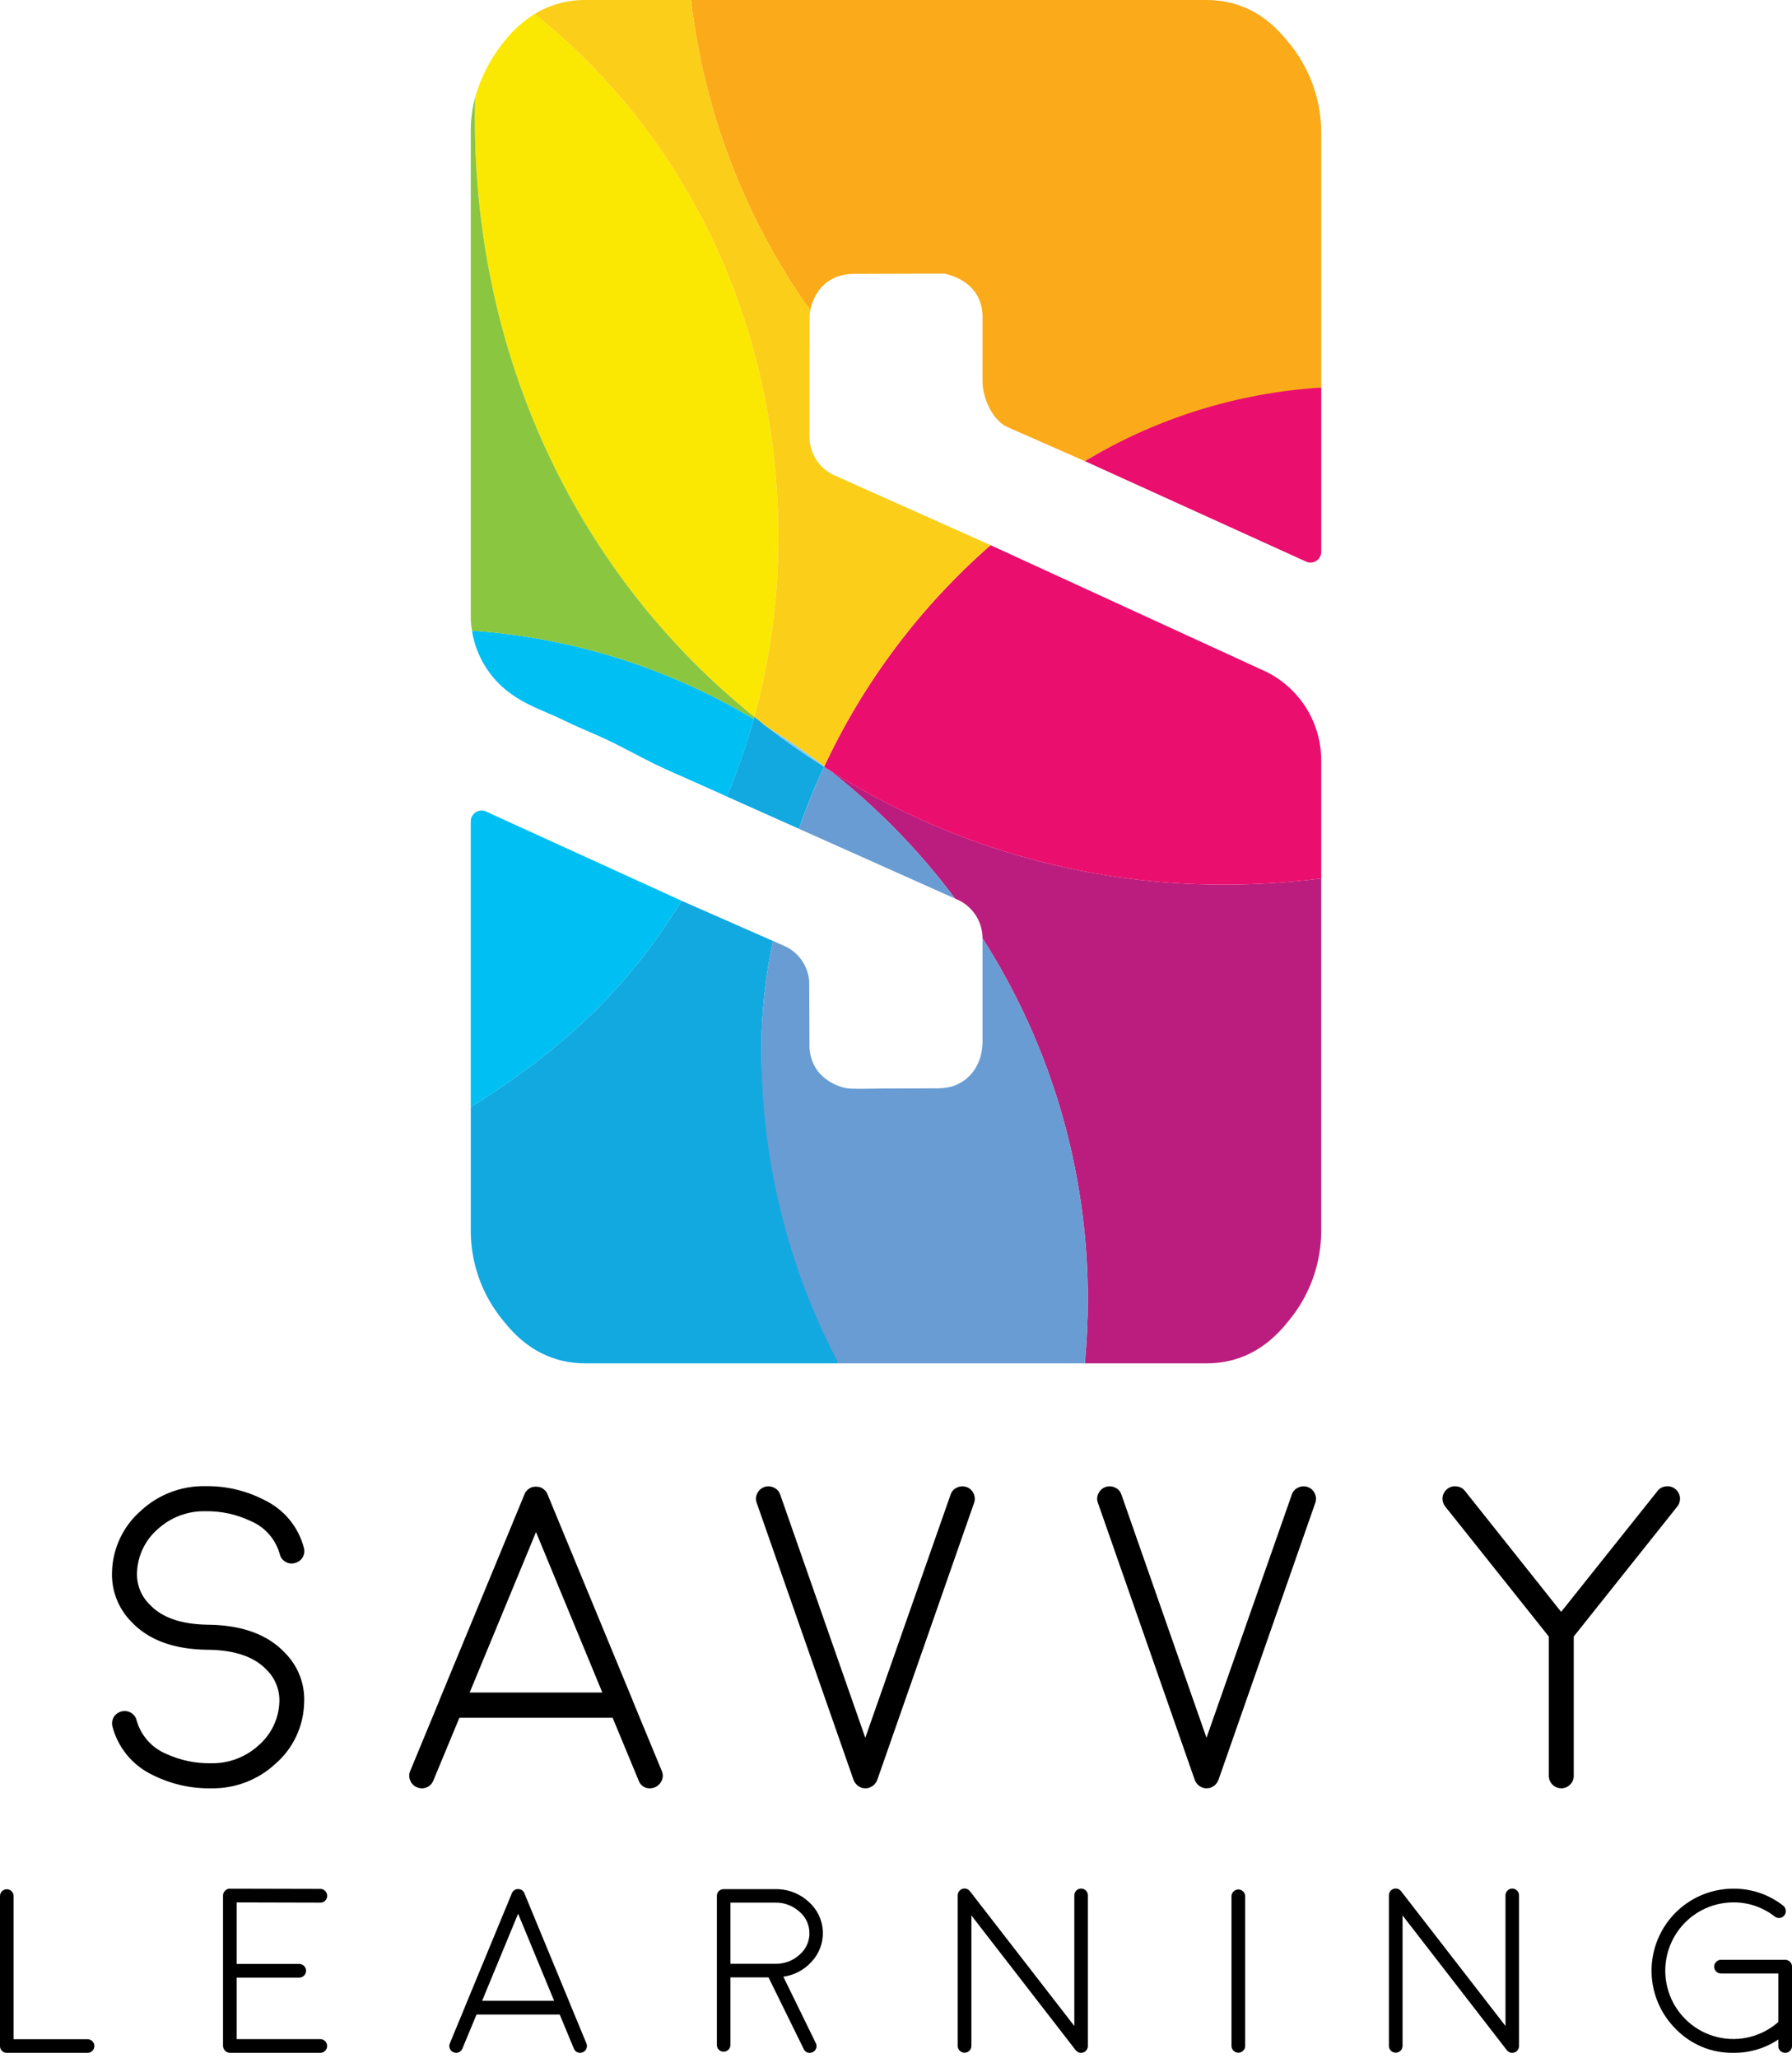 <svg width="115" height="132" viewBox="0 0 115 132" fill="none" xmlns="http://www.w3.org/2000/svg">
<path d="M49.246 46.644C48.956 46.467 48.701 46.156 48.406 45.985C47.921 47.724 47.333 49.431 46.643 51.098L51.268 53.165C51.738 51.812 52.278 50.484 52.887 49.187C51.633 48.394 50.42 47.546 49.246 46.644" fill="#12A9E1"/>
<path d="M49.603 60.361L43.732 57.781C40.238 63.538 35.91 67.449 30.211 71.015V79.076C30.242 81.162 30.991 83.174 32.333 84.769C33.747 86.563 35.495 87.46 37.574 87.459H53.809C53.809 87.459 48.862 74.64 48.862 67.392C48.861 65.029 49.11 62.672 49.603 60.361" fill="#12A9E1"/>
<path d="M78.539 56.748C69.563 56.761 60.769 54.205 53.192 49.378C56.249 51.757 58.972 54.537 61.29 57.644L61.447 57.714C61.925 57.928 62.331 58.276 62.616 58.715C62.901 59.156 63.053 59.669 63.053 60.194V60.194C67.477 67.112 69.823 75.16 69.81 83.377C69.81 84.754 69.743 86.116 69.617 87.459H77.425C79.505 87.459 81.252 86.563 82.666 84.769C84.008 83.174 84.757 81.163 84.788 79.076V56.352C82.715 56.616 80.628 56.748 78.539 56.748" fill="#BB1D7E"/>
<path d="M53.193 49.379C53.09 49.315 52.988 49.252 52.886 49.187C52.281 50.485 51.74 51.813 51.268 53.165L61.29 57.644C58.973 54.538 56.249 51.758 53.193 49.379Z" fill="#689CD3"/>
<path d="M49.246 46.644C50.418 47.545 51.632 48.392 52.886 49.187L52.901 49.154C51.726 48.255 50.506 47.418 49.246 46.644" fill="#82C9F0"/>
<path d="M52.9 49.154L52.915 49.205C60.553 54.142 69.451 56.761 78.539 56.748C80.628 56.748 82.715 56.616 84.787 56.352V48.777C84.787 47.554 84.434 46.356 83.77 45.331C83.105 44.304 82.159 43.493 81.044 42.996L63.567 34.972C59.069 38.907 55.437 43.736 52.9 49.154" fill="#EA0E6E"/>
<path d="M52.901 49.154L52.886 49.187C52.949 49.227 53.013 49.266 53.076 49.306C53.022 49.272 52.969 49.239 52.915 49.205L52.901 49.154Z" fill="#C7D8EF"/>
<path d="M52.9 49.154L52.915 49.205C52.969 49.239 53.022 49.272 53.076 49.306C53.115 49.33 53.153 49.355 53.192 49.379C53.095 49.303 52.998 49.229 52.9 49.154Z" fill="#EC008C"/>
<path d="M43.732 57.781L31.175 52.053C31.07 52.008 30.956 51.989 30.842 51.998C30.728 52.008 30.619 52.045 30.523 52.108C30.427 52.171 30.349 52.256 30.294 52.357C30.24 52.458 30.212 52.57 30.211 52.685V71.016C35.91 67.45 40.238 63.538 43.732 57.781" fill="#00BFF3"/>
<path d="M48.405 45.985C49.436 42.243 49.957 38.379 49.955 34.497C49.955 20.899 44.138 8.777 34.313 0.894C33.551 1.369 32.88 1.977 32.332 2.69C31.48 3.738 30.854 4.951 30.491 6.253C30.48 6.7 30.473 7.147 30.473 7.596C30.473 23.13 37.184 36.978 48.405 45.985Z" fill="#FBE802"/>
<path d="M30.287 40.459C30.423 41.321 30.741 42.143 31.218 42.872C31.695 43.601 32.321 44.22 33.055 44.688C34.037 45.345 35.145 45.694 36.189 46.213C36.918 46.576 37.683 46.881 38.426 47.213C40.069 47.947 41.235 48.682 42.878 49.416C43.092 49.511 46.648 51.085 46.643 51.098C47.32 49.476 47.896 47.814 48.369 46.121C42.87 42.833 36.675 40.893 30.287 40.459Z" fill="#00BFF3"/>
<path d="M30.473 7.597C30.473 7.148 30.48 6.7 30.492 6.254C30.306 6.949 30.212 7.664 30.211 8.384V39.848L30.221 39.846C30.221 39.846 30.232 40.094 30.287 40.46C36.675 40.893 42.87 42.833 48.369 46.122C48.382 46.076 48.393 46.031 48.406 45.986C37.184 36.978 30.473 23.13 30.473 7.597Z" fill="#8AC640"/>
<path d="M63.052 60.194V66.603C63.071 67.01 63.025 67.417 62.918 67.81C62.835 68.077 62.719 68.332 62.572 68.569C62.373 68.885 62.109 69.156 61.798 69.363C61.487 69.569 61.136 69.707 60.767 69.767C60.569 69.801 60.369 69.818 60.168 69.818C58.977 69.824 57.785 69.828 56.594 69.829C55.931 69.83 55.267 69.865 54.604 69.837C54.365 69.827 54.13 69.779 53.905 69.696C53.344 69.511 52.847 69.168 52.475 68.708C52.106 68.2 51.92 67.581 51.946 66.954L51.929 62.927C51.887 62.442 51.717 61.978 51.435 61.582C51.153 61.186 50.769 60.874 50.325 60.678L49.603 60.361C49.109 62.672 48.861 65.029 48.861 67.392C48.852 74.386 50.55 81.275 53.809 87.459H69.616C69.742 86.115 69.809 84.754 69.809 83.377C69.823 75.159 67.477 67.111 63.052 60.193" fill="#689CD3"/>
<path d="M82.666 2.691C81.252 0.897 79.505 0 77.425 0H44.349C45.142 6.853 47.576 13.411 51.444 19.116L51.44 19.117L50.767 21.941L51.916 22.803C51.911 22.631 51.923 22.459 51.953 22.289L51.945 22.288V20.204C51.945 20.204 52.143 17.58 54.829 17.567C57.515 17.553 60.594 17.553 60.594 17.553C60.594 17.553 63.116 17.943 63.051 20.431V21.741C63.051 21.741 63.052 23.03 63.052 23.251V24.443C63.052 25.521 63.688 26.975 64.673 27.408L69.624 29.583C74.324 26.738 79.136 25.727 84.788 24.865V8.383C84.757 6.297 84.007 4.286 82.666 2.691Z" fill="#FBAA19"/>
<path d="M53.551 30.496C53.074 30.282 52.668 29.934 52.383 29.494C52.098 29.054 51.946 28.541 51.946 28.017V23.331L51.945 20.204C51.958 20.085 51.978 19.967 52.006 19.851L51.272 18.856C47.503 13.212 45.13 6.748 44.35 0H37.574C36.425 -0.012 35.296 0.297 34.313 0.894C44.138 8.777 49.955 20.899 49.955 34.498C49.958 38.379 49.436 42.243 48.405 45.985C48.683 46.208 48.963 46.428 49.245 46.644C50.506 47.417 51.726 48.255 52.901 49.155C55.437 43.736 59.07 38.907 63.568 34.972L53.551 30.496Z" fill="#FBCE19"/>
<path d="M84.788 35.401V24.865C79.43 25.197 74.229 26.815 69.624 29.582L83.825 36.031C83.93 36.077 84.044 36.096 84.158 36.087C84.272 36.077 84.381 36.04 84.477 35.977C84.573 35.914 84.651 35.829 84.705 35.728C84.76 35.628 84.788 35.515 84.788 35.401" fill="#EA0E6E"/>
<path d="M13.306 105.832C11.151 105.805 9.526 105.206 8.43 104.036C8.009 103.61 7.681 103.1 7.468 102.539C7.254 101.979 7.16 101.38 7.191 100.781C7.218 100.045 7.396 99.322 7.714 98.657C8.031 97.993 8.481 97.401 9.036 96.918C10.159 95.874 11.641 95.308 13.172 95.337C14.492 95.314 15.797 95.62 16.97 96.229C17.589 96.525 18.137 96.952 18.574 97.481C19.012 98.011 19.328 98.63 19.503 99.295C19.531 99.397 19.538 99.504 19.524 99.608C19.51 99.713 19.475 99.814 19.421 99.905C19.367 99.996 19.295 100.075 19.209 100.137C19.124 100.2 19.027 100.244 18.924 100.267C18.823 100.299 18.716 100.309 18.612 100.295C18.507 100.281 18.407 100.244 18.318 100.186C18.226 100.135 18.147 100.066 18.084 99.982C18.021 99.898 17.977 99.802 17.954 99.7C17.822 99.224 17.584 98.784 17.257 98.414C16.93 98.045 16.524 97.754 16.068 97.566C15.163 97.139 14.172 96.926 13.172 96.945C12.054 96.922 10.97 97.328 10.141 98.079C9.737 98.425 9.409 98.85 9.177 99.329C8.945 99.808 8.815 100.33 8.794 100.862C8.776 101.244 8.838 101.626 8.977 101.982C9.117 102.338 9.33 102.661 9.602 102.928C10.383 103.766 11.627 104.198 13.333 104.225C13.44 104.226 13.545 104.249 13.642 104.291C13.74 104.333 13.828 104.394 13.902 104.471C13.976 104.548 14.034 104.638 14.073 104.737C14.111 104.836 14.13 104.942 14.128 105.049C14.122 105.259 14.034 105.459 13.883 105.606C13.732 105.752 13.53 105.833 13.32 105.833L13.306 105.832ZM9.75 113.842C9.131 113.542 8.585 113.112 8.147 112.58C7.71 112.049 7.393 111.428 7.218 110.762C7.164 110.557 7.193 110.338 7.299 110.154C7.353 110.063 7.425 109.984 7.511 109.921C7.597 109.858 7.694 109.814 7.797 109.789C8.002 109.735 8.22 109.765 8.403 109.871C8.493 109.924 8.571 109.994 8.634 110.077C8.696 110.161 8.741 110.256 8.767 110.357C8.899 110.834 9.138 111.275 9.464 111.647C9.791 112.019 10.197 112.312 10.653 112.504C11.56 112.923 12.55 113.131 13.549 113.112C14.666 113.134 15.75 112.729 16.58 111.978C16.983 111.634 17.31 111.211 17.542 110.734C17.774 110.258 17.905 109.739 17.927 109.209C17.946 108.825 17.884 108.441 17.744 108.082C17.605 107.724 17.392 107.399 17.119 107.129C16.337 106.291 15.094 105.859 13.387 105.832C13.281 105.834 13.176 105.814 13.078 105.772C12.981 105.73 12.893 105.668 12.822 105.589C12.747 105.514 12.688 105.425 12.649 105.326C12.609 105.228 12.59 105.122 12.593 105.016C12.595 104.91 12.619 104.806 12.663 104.709C12.707 104.613 12.77 104.526 12.848 104.455C12.922 104.38 13.01 104.32 13.107 104.281C13.205 104.241 13.309 104.222 13.414 104.225C15.57 104.261 17.195 104.864 18.291 106.034C18.712 106.457 19.039 106.965 19.251 107.523C19.462 108.082 19.552 108.68 19.516 109.276C19.493 110.012 19.319 110.735 19.003 111.4C18.688 112.065 18.239 112.657 17.684 113.139C16.562 114.183 15.079 114.749 13.549 114.72C12.23 114.743 10.926 114.442 9.75 113.842Z" fill="black"/>
<path d="M26.76 114.652C26.661 114.616 26.571 114.558 26.497 114.483C26.422 114.409 26.365 114.319 26.329 114.22C26.284 114.122 26.261 114.016 26.261 113.909C26.261 113.802 26.284 113.696 26.329 113.599L28.201 109.074V109.061L33.657 95.864C33.675 95.819 33.697 95.77 33.724 95.716L33.778 95.662C33.809 95.613 33.85 95.571 33.899 95.54C33.944 95.504 33.962 95.491 33.953 95.499C34.038 95.439 34.134 95.398 34.236 95.378H34.303C34.357 95.369 34.388 95.365 34.398 95.365C34.425 95.368 34.452 95.372 34.478 95.378H34.546C34.652 95.396 34.753 95.437 34.842 95.499L34.896 95.54C34.932 95.576 34.954 95.594 34.963 95.594C34.982 95.616 35 95.638 35.017 95.662C35.053 95.707 35.071 95.725 35.071 95.716C35.098 95.77 35.12 95.819 35.138 95.864L40.594 109.061V109.074L42.466 113.599C42.511 113.696 42.534 113.802 42.534 113.909C42.534 114.016 42.511 114.122 42.466 114.22C42.404 114.366 42.3 114.49 42.169 114.579C42.038 114.668 41.884 114.716 41.725 114.72C41.565 114.729 41.405 114.685 41.271 114.595C41.137 114.505 41.037 114.373 40.985 114.22L39.315 110.195H29.481L27.81 114.22C27.772 114.319 27.713 114.409 27.639 114.485C27.564 114.561 27.475 114.621 27.377 114.661C27.279 114.701 27.174 114.722 27.067 114.72C26.961 114.719 26.857 114.696 26.76 114.653V114.652ZM38.654 108.575L34.398 98.282L30.141 108.575H38.654Z" fill="black"/>
<path d="M62.023 95.392C62.124 95.426 62.217 95.481 62.295 95.553C62.374 95.625 62.437 95.713 62.481 95.811C62.525 95.905 62.55 96.007 62.555 96.112C62.559 96.216 62.544 96.32 62.508 96.418L56.298 114.18C56.298 114.162 56.289 114.18 56.271 114.234C56.264 114.246 56.259 114.26 56.257 114.274C56.24 114.309 56.217 114.341 56.19 114.369C56.172 114.405 56.167 114.414 56.176 114.396C56.148 114.434 56.116 114.47 56.082 114.504C56.091 114.495 56.082 114.504 56.055 114.531C56.028 114.549 56.001 114.567 55.974 114.585C55.956 114.594 55.938 114.603 55.92 114.612C55.89 114.632 55.859 114.65 55.826 114.666H55.813L55.799 114.679C55.808 114.671 55.804 114.671 55.786 114.679C55.76 114.691 55.733 114.701 55.705 114.707H55.665C55.62 114.715 55.575 114.72 55.53 114.72C55.489 114.719 55.449 114.715 55.409 114.707H55.368C55.332 114.698 55.301 114.689 55.274 114.679L55.261 114.666H55.247C55.211 114.648 55.175 114.63 55.139 114.612C55.124 114.605 55.111 114.596 55.099 114.585C55.072 114.567 55.045 114.549 55.018 114.531C54.991 114.504 54.982 114.495 54.991 114.504C54.957 114.47 54.925 114.434 54.897 114.396L54.883 114.383V114.369C54.856 114.341 54.833 114.309 54.816 114.274C54.814 114.26 54.81 114.246 54.803 114.234C54.785 114.189 54.776 114.171 54.776 114.18L48.565 96.418C48.525 96.321 48.507 96.216 48.511 96.111C48.516 96.006 48.544 95.904 48.592 95.811C48.637 95.713 48.7 95.626 48.779 95.554C48.858 95.482 48.95 95.427 49.051 95.392C49.151 95.356 49.258 95.342 49.365 95.349C49.471 95.356 49.575 95.384 49.67 95.433C49.766 95.475 49.852 95.539 49.922 95.618C49.992 95.697 50.044 95.791 50.074 95.892L55.53 111.478L60.999 95.892C61.03 95.791 61.081 95.697 61.151 95.618C61.221 95.539 61.307 95.475 61.403 95.433C61.498 95.384 61.602 95.355 61.709 95.348C61.815 95.341 61.922 95.356 62.023 95.392Z" fill="black"/>
<path d="M83.919 95.392C84.02 95.426 84.113 95.481 84.192 95.553C84.271 95.626 84.334 95.713 84.377 95.811C84.422 95.905 84.447 96.007 84.452 96.112C84.456 96.216 84.44 96.32 84.404 96.418L78.194 114.18C78.194 114.162 78.185 114.18 78.167 114.234C78.16 114.246 78.156 114.26 78.154 114.274C78.137 114.309 78.114 114.341 78.087 114.369C78.069 114.405 78.064 114.414 78.073 114.396C78.044 114.434 78.013 114.47 77.979 114.504C77.988 114.495 77.979 114.504 77.952 114.531C77.925 114.549 77.898 114.567 77.871 114.585C77.853 114.594 77.835 114.603 77.817 114.612C77.787 114.632 77.756 114.65 77.723 114.666H77.709L77.696 114.679C77.704 114.671 77.7 114.671 77.682 114.679C77.656 114.691 77.629 114.701 77.602 114.707H77.561C77.517 114.715 77.472 114.72 77.426 114.72C77.386 114.72 77.345 114.715 77.305 114.707H77.265C77.229 114.698 77.197 114.689 77.17 114.679L77.157 114.666H77.144C77.108 114.648 77.072 114.63 77.036 114.612C77.021 114.605 77.007 114.596 76.995 114.585C76.968 114.567 76.941 114.549 76.915 114.531C76.888 114.504 76.879 114.495 76.888 114.504C76.853 114.47 76.822 114.434 76.793 114.396L76.78 114.383V114.369C76.752 114.341 76.73 114.309 76.712 114.274C76.711 114.26 76.706 114.246 76.699 114.234C76.681 114.189 76.672 114.171 76.672 114.18L70.462 96.418C70.422 96.321 70.403 96.216 70.408 96.111C70.413 96.007 70.44 95.904 70.489 95.811C70.533 95.714 70.597 95.626 70.675 95.554C70.754 95.482 70.847 95.427 70.947 95.392C71.048 95.356 71.155 95.342 71.261 95.349C71.368 95.356 71.471 95.384 71.567 95.433C71.663 95.475 71.749 95.539 71.819 95.618C71.888 95.697 71.94 95.791 71.971 95.892L77.426 111.479L82.896 95.892C82.926 95.791 82.978 95.697 83.048 95.618C83.117 95.539 83.203 95.475 83.3 95.433C83.395 95.384 83.499 95.355 83.605 95.348C83.712 95.341 83.819 95.356 83.919 95.392Z" fill="black"/>
<path d="M107.501 95.513C107.586 95.578 107.657 95.659 107.71 95.751C107.763 95.844 107.797 95.947 107.81 96.053C107.832 96.266 107.769 96.48 107.635 96.647L100.994 104.981V113.909C100.997 114.014 100.978 114.119 100.938 114.216C100.899 114.314 100.84 114.402 100.765 114.476C100.69 114.554 100.6 114.616 100.501 114.658C100.401 114.7 100.294 114.721 100.186 114.719C99.974 114.717 99.771 114.63 99.622 114.478C99.473 114.326 99.39 114.122 99.391 113.909V104.981L92.75 96.647C92.616 96.48 92.553 96.266 92.574 96.053C92.587 95.947 92.621 95.844 92.675 95.751C92.728 95.659 92.799 95.578 92.884 95.513C92.965 95.447 93.057 95.399 93.157 95.371C93.257 95.343 93.361 95.336 93.464 95.351C93.571 95.358 93.676 95.388 93.772 95.439C93.867 95.491 93.95 95.562 94.016 95.647L100.185 103.401L106.369 95.647C106.432 95.563 106.513 95.492 106.606 95.441C106.699 95.39 106.802 95.359 106.908 95.351C107.012 95.335 107.119 95.342 107.221 95.37C107.323 95.398 107.418 95.446 107.501 95.513Z" fill="black"/>
<path d="M0.439 121.195C0.496 121.195 0.553 121.206 0.606 121.229C0.659 121.252 0.706 121.285 0.746 121.327C0.787 121.367 0.819 121.415 0.84 121.468C0.861 121.521 0.872 121.578 0.87 121.635V130.816H5.617C5.674 130.815 5.731 130.825 5.784 130.847C5.837 130.868 5.885 130.9 5.925 130.941C5.966 130.981 5.999 131.029 6.022 131.082C6.045 131.135 6.056 131.192 6.056 131.249C6.057 131.308 6.045 131.366 6.023 131.42C6 131.475 5.967 131.524 5.925 131.564C5.885 131.605 5.837 131.637 5.784 131.659C5.731 131.68 5.674 131.69 5.617 131.689H0.439C0.322 131.691 0.208 131.646 0.124 131.564C0.043 131.48 -0.002 131.367 0 131.249V121.635C-0.001 121.578 0.009 121.521 0.03 121.468C0.052 121.415 0.084 121.367 0.124 121.327C0.165 121.285 0.214 121.251 0.268 121.228C0.322 121.206 0.38 121.194 0.439 121.195Z" fill="black"/>
<path d="M14.752 131.689C14.637 131.686 14.527 131.639 14.445 131.557C14.364 131.476 14.316 131.365 14.313 131.25V121.598C14.312 121.541 14.324 121.483 14.346 121.43C14.369 121.377 14.403 121.33 14.445 121.291C14.483 121.247 14.531 121.212 14.584 121.19C14.637 121.167 14.695 121.156 14.752 121.159L20.56 121.173C20.617 121.172 20.675 121.183 20.728 121.206C20.781 121.229 20.828 121.263 20.867 121.305C20.909 121.345 20.942 121.393 20.964 121.445C20.987 121.498 20.998 121.555 20.998 121.613C20.999 121.672 20.988 121.73 20.965 121.784C20.943 121.839 20.909 121.888 20.867 121.929C20.827 121.969 20.779 122.001 20.726 122.023C20.674 122.044 20.617 122.054 20.56 122.053L15.191 122.039V125.984H19.206C19.322 125.985 19.433 126.032 19.514 126.114C19.595 126.197 19.641 126.308 19.641 126.424C19.641 126.54 19.595 126.651 19.514 126.733C19.433 126.816 19.322 126.863 19.206 126.864H15.191V130.809H20.56C20.675 130.81 20.786 130.857 20.867 130.94C20.949 131.022 20.994 131.133 20.994 131.249C20.994 131.365 20.949 131.476 20.867 131.559C20.786 131.641 20.675 131.688 20.56 131.689L14.752 131.689Z" fill="black"/>
<path d="M29.103 131.652C29.05 131.633 29.001 131.601 28.961 131.561C28.92 131.52 28.889 131.471 28.869 131.418C28.845 131.365 28.832 131.307 28.832 131.249C28.832 131.191 28.845 131.133 28.869 131.08L29.886 128.624V128.616L32.848 121.452C32.859 121.424 32.871 121.397 32.885 121.371L32.913 121.342C32.928 121.322 32.938 121.31 32.943 121.305C32.947 121.299 32.96 121.29 32.979 121.276C33.004 121.256 33.014 121.249 33.009 121.253C33.055 121.221 33.107 121.198 33.163 121.188H33.199C33.228 121.183 33.245 121.18 33.25 121.18C33.265 121.182 33.279 121.184 33.294 121.188H33.331C33.388 121.197 33.443 121.22 33.491 121.253L33.52 121.276C33.54 121.295 33.552 121.305 33.557 121.305C33.562 121.31 33.572 121.322 33.586 121.342C33.606 121.366 33.616 121.376 33.616 121.371C33.63 121.4 33.642 121.427 33.652 121.452L36.614 128.616V128.624L37.631 131.08C37.655 131.133 37.667 131.191 37.667 131.249C37.667 131.307 37.655 131.365 37.631 131.418C37.611 131.471 37.58 131.52 37.539 131.561C37.499 131.601 37.45 131.632 37.397 131.652C37.344 131.676 37.288 131.688 37.23 131.689C37.172 131.69 37.115 131.679 37.062 131.657C37.008 131.635 36.96 131.603 36.92 131.562C36.879 131.52 36.847 131.471 36.826 131.418L35.92 129.233H30.581L29.674 131.418C29.652 131.471 29.621 131.52 29.58 131.561C29.54 131.603 29.492 131.635 29.438 131.657C29.385 131.679 29.328 131.69 29.27 131.689C29.213 131.688 29.156 131.676 29.103 131.652H29.103ZM35.561 128.352L33.25 122.764L30.939 128.352H35.561Z" fill="black"/>
<path d="M49.75 121.188C50.552 121.171 51.328 121.469 51.915 122.016C52.181 122.255 52.398 122.544 52.551 122.868C52.703 123.191 52.79 123.542 52.805 123.9C52.82 124.258 52.763 124.615 52.638 124.95C52.513 125.285 52.322 125.592 52.076 125.852C51.604 126.372 50.965 126.709 50.27 126.805L52.354 131.066C52.38 131.116 52.396 131.172 52.4 131.228C52.403 131.285 52.395 131.342 52.376 131.396C52.358 131.45 52.329 131.5 52.291 131.543C52.254 131.586 52.208 131.62 52.156 131.645C52.097 131.674 52.032 131.69 51.967 131.689C51.885 131.693 51.804 131.672 51.735 131.629C51.665 131.586 51.611 131.522 51.579 131.447L49.319 126.849H46.876V131.183C46.874 131.299 46.827 131.409 46.745 131.49C46.663 131.571 46.552 131.616 46.437 131.616C46.38 131.617 46.323 131.606 46.27 131.585C46.218 131.563 46.17 131.532 46.13 131.491C46.089 131.451 46.058 131.403 46.036 131.35C46.015 131.297 46.005 131.24 46.005 131.183V121.62C46.004 121.563 46.014 121.506 46.036 121.453C46.057 121.4 46.089 121.352 46.13 121.312C46.212 121.232 46.322 121.187 46.437 121.188H49.75ZM51.944 124.018C51.946 123.754 51.889 123.493 51.778 123.253C51.667 123.013 51.504 122.801 51.301 122.632C50.877 122.248 50.322 122.041 49.75 122.053H46.876V125.976H49.801C50.362 125.98 50.903 125.77 51.315 125.39C51.514 125.221 51.672 125.011 51.781 124.774C51.89 124.537 51.946 124.279 51.944 124.018V124.018Z" fill="black"/>
<path d="M69.045 131.535L69.038 131.528L69.031 131.52L62.338 122.874V131.249C62.337 131.365 62.29 131.475 62.208 131.556C62.126 131.637 62.015 131.683 61.9 131.683C61.784 131.683 61.674 131.637 61.592 131.556C61.51 131.475 61.463 131.365 61.461 131.249V121.591C61.46 121.499 61.488 121.409 61.54 121.334C61.593 121.259 61.668 121.203 61.755 121.172C61.841 121.142 61.935 121.141 62.023 121.167C62.11 121.193 62.187 121.247 62.243 121.319L68.943 129.966V121.591C68.942 121.476 68.988 121.364 69.069 121.282C69.149 121.2 69.259 121.152 69.375 121.151C69.433 121.15 69.491 121.162 69.546 121.184C69.6 121.207 69.648 121.241 69.689 121.283C69.73 121.323 69.761 121.371 69.783 121.424C69.804 121.477 69.814 121.534 69.813 121.591V131.278C69.813 131.293 69.811 131.308 69.806 131.323C69.805 131.335 69.803 131.347 69.799 131.359C69.795 131.374 69.79 131.389 69.784 131.403C69.778 131.415 69.773 131.427 69.769 131.44C69.765 131.454 69.757 131.466 69.747 131.477C69.741 131.489 69.734 131.502 69.726 131.513C69.717 131.527 69.707 131.539 69.696 131.55C69.691 131.555 69.682 131.565 69.667 131.579C69.643 131.599 69.635 131.604 69.645 131.594C69.655 131.589 69.65 131.594 69.63 131.609C69.624 131.615 69.616 131.62 69.608 131.623C69.595 131.633 69.58 131.64 69.565 131.645C69.555 131.65 69.545 131.655 69.535 131.66C69.521 131.665 69.504 131.67 69.484 131.675C69.475 131.678 69.465 131.681 69.455 131.682C69.429 131.687 69.402 131.689 69.375 131.689C69.345 131.689 69.316 131.687 69.287 131.682L69.257 131.675C69.233 131.665 69.214 131.658 69.199 131.653C69.19 131.645 69.18 131.637 69.17 131.631C69.152 131.622 69.135 131.612 69.119 131.601C69.109 131.593 69.1 131.586 69.089 131.579C69.075 131.565 69.06 131.55 69.045 131.535Z" fill="black"/>
<path d="M79.908 131.249C79.906 131.365 79.859 131.475 79.776 131.555C79.694 131.636 79.584 131.682 79.469 131.682C79.354 131.682 79.243 131.636 79.161 131.555C79.079 131.475 79.032 131.365 79.03 131.249V121.642C79.032 121.527 79.079 121.417 79.161 121.336C79.243 121.255 79.354 121.21 79.469 121.21C79.584 121.21 79.694 121.255 79.776 121.336C79.859 121.417 79.906 121.527 79.908 121.642V131.249Z" fill="black"/>
<path d="M96.715 131.535L96.708 131.528L96.701 131.52L90.008 122.874V131.249C90.006 131.365 89.959 131.475 89.877 131.555C89.795 131.636 89.685 131.681 89.57 131.681C89.455 131.681 89.344 131.636 89.262 131.555C89.18 131.475 89.133 131.365 89.131 131.249V121.591C89.13 121.499 89.158 121.409 89.21 121.334C89.263 121.259 89.338 121.203 89.424 121.172C89.511 121.142 89.605 121.141 89.692 121.167C89.78 121.193 89.857 121.247 89.913 121.319L96.613 129.966V121.591C96.612 121.476 96.657 121.364 96.738 121.282C96.819 121.2 96.929 121.152 97.044 121.151C97.103 121.15 97.161 121.162 97.215 121.184C97.269 121.207 97.318 121.241 97.359 121.283C97.4 121.323 97.431 121.371 97.453 121.424C97.474 121.477 97.484 121.534 97.483 121.591V131.278C97.483 131.293 97.48 131.308 97.476 131.323C97.475 131.335 97.473 131.347 97.469 131.359C97.465 131.374 97.46 131.389 97.454 131.403C97.448 131.415 97.443 131.427 97.439 131.44C97.435 131.454 97.427 131.466 97.417 131.477C97.411 131.489 97.404 131.502 97.395 131.513C97.387 131.527 97.377 131.539 97.366 131.55C97.361 131.555 97.352 131.565 97.337 131.579C97.313 131.599 97.305 131.604 97.315 131.594C97.325 131.589 97.32 131.594 97.3 131.609C97.294 131.615 97.286 131.62 97.278 131.623C97.265 131.633 97.25 131.64 97.234 131.645C97.225 131.65 97.215 131.655 97.205 131.66C97.191 131.665 97.174 131.67 97.154 131.675C97.145 131.678 97.135 131.681 97.125 131.682C97.099 131.687 97.072 131.689 97.045 131.689C97.015 131.689 96.986 131.687 96.957 131.682L96.927 131.675C96.903 131.665 96.884 131.658 96.869 131.653C96.86 131.645 96.85 131.637 96.84 131.631C96.822 131.622 96.805 131.612 96.788 131.601C96.779 131.593 96.77 131.586 96.759 131.579C96.744 131.565 96.73 131.55 96.715 131.535Z" fill="black"/>
<path d="M107.525 130.142C106.791 129.406 106.291 128.469 106.088 127.448C105.886 126.427 105.989 125.369 106.386 124.408C106.783 123.446 107.456 122.624 108.318 122.046C109.181 121.468 110.196 121.159 111.234 121.158C112.391 121.147 113.518 121.53 114.43 122.244C114.476 122.279 114.515 122.323 114.544 122.373C114.572 122.424 114.591 122.479 114.598 122.537C114.608 122.595 114.605 122.655 114.59 122.712C114.575 122.769 114.548 122.822 114.51 122.867C114.476 122.914 114.432 122.954 114.382 122.983C114.332 123.012 114.276 123.03 114.218 123.036C114.161 123.043 114.103 123.04 114.048 123.024C113.993 123.009 113.941 122.983 113.896 122.948C113.137 122.351 112.198 122.03 111.234 122.038C110.524 122.039 109.825 122.213 109.198 122.545C108.57 122.877 108.033 123.357 107.632 123.944C107.231 124.531 106.978 125.207 106.896 125.914C106.814 126.62 106.905 127.336 107.161 128C107.417 128.664 107.83 129.255 108.365 129.722C108.899 130.19 109.539 130.52 110.23 130.684C110.92 130.848 111.64 130.841 112.327 130.663C113.015 130.486 113.648 130.143 114.174 129.665C114.217 129.625 114.268 129.594 114.323 129.574C114.378 129.554 114.437 129.545 114.496 129.548C114.554 129.55 114.612 129.564 114.665 129.589C114.718 129.614 114.765 129.65 114.803 129.694C114.879 129.782 114.918 129.896 114.913 130.012C114.907 130.128 114.857 130.238 114.774 130.318C113.814 131.215 112.546 131.706 111.234 131.689C110.543 131.7 109.857 131.568 109.219 131.302C108.581 131.036 108.005 130.641 107.525 130.142ZM114.247 131.557C114.206 131.517 114.174 131.469 114.153 131.416C114.131 131.363 114.121 131.306 114.123 131.249V126.6H110.451C110.334 126.601 110.221 126.557 110.136 126.475C110.094 126.434 110.061 126.385 110.038 126.331C110.015 126.277 110.004 126.219 110.005 126.16C110.004 126.102 110.015 126.045 110.037 125.991C110.06 125.938 110.094 125.891 110.136 125.852C110.177 125.809 110.226 125.776 110.28 125.753C110.334 125.73 110.392 125.719 110.451 125.72H114.562C114.62 125.719 114.678 125.73 114.732 125.753C114.786 125.776 114.835 125.809 114.876 125.852C114.917 125.892 114.949 125.94 114.97 125.993C114.991 126.046 115.001 126.103 115 126.16V131.249C115.001 131.306 114.991 131.363 114.97 131.416C114.948 131.469 114.917 131.517 114.876 131.557C114.835 131.599 114.786 131.632 114.732 131.655C114.678 131.677 114.62 131.689 114.561 131.689C114.503 131.689 114.445 131.677 114.391 131.655C114.337 131.632 114.288 131.599 114.247 131.557H114.247Z" fill="black"/>
</svg>
